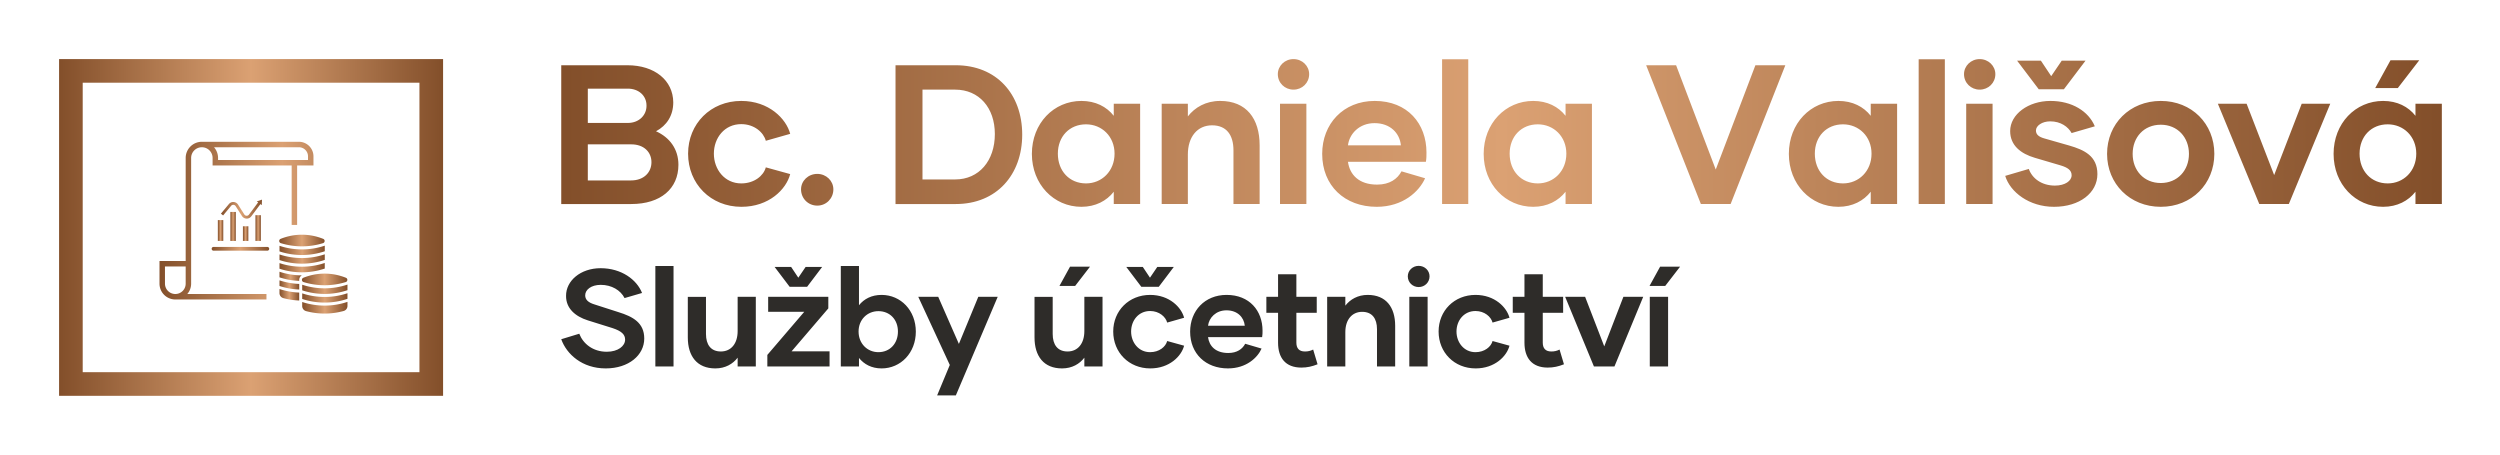 
        <svg xmlns="http://www.w3.org/2000/svg" xmlns:xlink="http://www.w3.org/1999/xlink" version="1.1" width="3148.816" 
        height="572.943" viewBox="0 0 3148.816 572.943">
			
			<g transform="scale(7.441) translate(10, 10)">
				<defs id="SvgjsDefs7572"><linearGradient id="SvgjsLinearGradient7581"><stop id="SvgjsStop7582" stop-color="#834f2a" offset="0"></stop><stop id="SvgjsStop7583" stop-color="#dba173" offset="0.5"></stop><stop id="SvgjsStop7584" stop-color=" #834F2A" offset="1"></stop></linearGradient><linearGradient id="SvgjsLinearGradient7585"><stop id="SvgjsStop7586" stop-color="#834f2a" offset="0"></stop><stop id="SvgjsStop7587" stop-color="#dba173" offset="0.5"></stop><stop id="SvgjsStop7588" stop-color=" #834F2A" offset="1"></stop></linearGradient><linearGradient id="SvgjsLinearGradient7589"><stop id="SvgjsStop7590" stop-color="#834f2a" offset="0"></stop><stop id="SvgjsStop7591" stop-color="#dba173" offset="0.5"></stop><stop id="SvgjsStop7592" stop-color=" #834F2A" offset="1"></stop></linearGradient></defs><g id="SvgjsG7573" featureKey="symbolContainer" transform="matrix(1,0,0,1,0,0)" fill="url(#SvgjsLinearGradient7581)">    <path xmlns="http://www.w3.org/2000/svg" fill-rule="nonzero" d="             M0,0             H65             V57             H0,0             z             M4,4             v49             h57             v-49             z     "></path></g><g id="SvgjsG7574" featureKey="symbolFeature-0" transform="matrix(2.733,0,0,2.733,15.554,11.184)" fill="url(#SvgjsLinearGradient7585)"><g xmlns="http://www.w3.org/2000/svg" transform="translate(0,-284.3)"><path d="m 3.153,285.33 a 1.003,1.003 0 0 0 -1.003,1.003 v 6.382 H 0.529 v 1.402 a 0.98,0.98 0 0 0 0.98,0.98 H 7.153 v -0.338 H 2.249 a 0.98,0.98 0 0 0 0.239,-0.641 v -7.785 a 0.664,0.664 0 0 1 1.329,0 v 0.465 h 4.897 v 3.681 h 0.338 v -3.681 h 1.012 v -0.565 a 0.903,0.903 0 0 0 -0.903,-0.903 z m 0.751,0.338 h 5.258 a 0.564,0.564 0 0 1 0.564,0.564 v 0.226 H 4.155 v -0.126 a 1.003,1.003 0 0 0 -0.251,-0.665 z m -3.037,7.385 H 2.15 v 1.064 a 0.641,0.641 0 0 1 -1.282,0 z" fill="url(#SvgjsLinearGradient7585)" stroke="none"></path><path d="m 4.142,291.47 v -1.29 h 0.336 v 1.29 z" fill="url(#SvgjsLinearGradient7585)" stroke="none"></path><path d="m 4.919,289.675 h 0.336 v 1.796 H 4.919 Z" fill="url(#SvgjsLinearGradient7585)" stroke="none"></path><path d="m 5.695,290.563 h 0.336 v 0.907 H 5.695 Z" fill="url(#SvgjsLinearGradient7585)" stroke="none"></path><path d="m 6.807,289.876 v 1.594 H 6.472 v -1.594 z" fill="url(#SvgjsLinearGradient7585)" stroke="none"></path><path d="m 5.632,289.925 a 0.352,0.352 0 0 0 0.579,0.023 l 0.568,-0.759 0.084,0.063 0.012,-0.339 -0.322,0.107 0.084,0.063 -0.568,0.759 a 0.176,0.176 0 0 1 -0.289,-0.011 L 5.396,289.223 a 0.352,0.352 0 0 0 -0.568,-0.037 l -0.495,0.595 0.135,0.112 0.495,-0.595 a 0.176,0.176 0 0 1 0.284,0.018 z" fill="url(#SvgjsLinearGradient7585)" stroke="none"></path><path d="m 3.877,291.841 a 0.117,0.117 0 0 0 0,0.235 H 7.205 a 0.117,0.117 0 0 0 0,-0.235 z" fill="url(#SvgjsLinearGradient7585)" stroke="none"></path><path d="m 7.96,293.726 v -0.347 a 4.42,4.42 0 0 0 1.382,0.224 0.326,0.326 0 0 0 -0.161,0.281 v 0.062 a 4.42,4.42 0 0 1 -1.221,-0.221 z" fill="url(#SvgjsLinearGradient7585)" stroke="none"></path><path d="m 8.03,291.343 a 0.141,0.141 0 0 0 0.011,0.265 4.42,4.42 0 0 0 2.616,0 0.141,0.141 0 0 0 0.011,-0.265 3.511,3.511 0 0 0 -2.638,0 z" fill="url(#SvgjsLinearGradient7585)" stroke="none"></path><path d="m 10.764,292.111 a 4.42,4.42 0 0 1 -2.803,0.009 v -0.347 a 4.42,4.42 0 0 0 2.803,-0.009 z" fill="url(#SvgjsLinearGradient7585)" stroke="none"></path><path d="m 10.764,292.646 a 4.42,4.42 0 0 1 -2.803,0.009 v -0.347 a 4.42,4.42 0 0 0 2.803,-0.009 z" fill="url(#SvgjsLinearGradient7585)" stroke="none"></path><path d="m 7.96,292.844 v 0.347 a 4.42,4.42 0 0 0 2.803,-0.009 v -0.347 a 4.42,4.42 0 0 1 -2.803,0.009 z" fill="url(#SvgjsLinearGradient7585)" stroke="none"></path><path d="m 9.182,294.481 v -0.347 a 4.42,4.42 0 0 1 -1.221,-0.221 v 0.347 a 4.42,4.42 0 0 0 1.221,0.221 z" fill="url(#SvgjsLinearGradient7585)" stroke="none"></path><path d="m 7.96,294.449 v 0.251 a 0.324,0.324 0 0 0 0.24,0.313 4.42,4.42 0 0 0 0.981,0.149 v -0.492 a 4.42,4.42 0 0 1 -1.221,-0.221 z" fill="url(#SvgjsLinearGradient7585)" stroke="none"></path><path d="m 9.367,294.53 a 4.42,4.42 0 0 0 2.803,-0.009 v -0.347 a 4.42,4.42 0 0 1 -2.803,0.009 z" fill="url(#SvgjsLinearGradient7585)" stroke="none"></path><path d="m 9.367,295.065 v -0.347 a 4.42,4.42 0 0 0 2.803,-0.009 v 0.347 a 4.42,4.42 0 0 1 -2.803,0.009 z" fill="url(#SvgjsLinearGradient7585)" stroke="none"></path><path d="m 9.607,295.818 a 4.42,4.42 0 0 0 2.325,-0.008 0.324,0.324 0 0 0 0.238,-0.313 v -0.253 a 4.42,4.42 0 0 1 -2.803,0.009 v 0.251 a 0.324,0.324 0 0 0 0.24,0.313 z" fill="url(#SvgjsLinearGradient7585)" stroke="none"></path><path d="m 9.437,293.753 a 0.141,0.141 0 0 0 0.011,0.265 4.42,4.42 0 0 0 2.616,0 0.141,0.141 0 0 0 0.011,-0.265 3.511,3.511 0 0 0 -2.638,0 z" fill="url(#SvgjsLinearGradient7585)" stroke="none"></path></g></g><g id="SvgjsG7575" featureKey="nameFeature-0" transform="matrix(0.839,0,0,0.839,82.82,-9.024)" fill="url(#SvgjsLinearGradient7589)"><path d="M21.72 25.32 c2.76 1.24 4.52 3.6 4.52 6.76 c0 4.8 -3.56 7.92 -9.52 7.92 l-14.12 0 l0 -28 l13.36 0 c5.48 0 9.2 3.04 9.24 7.48 c0 2.68 -1.32 4.68 -3.48 5.84 z M15.92 16.72 l-7.96 0 l0 6.92 l8.08 0 c2.28 0 3.8 -1.6 3.76 -3.52 c0 -1.96 -1.56 -3.44 -3.88 -3.4 z M16.68 35.24 c2.6 0 4.12 -1.64 4.12 -3.68 c0 -2 -1.48 -3.6 -4.08 -3.6 l-8.76 0 l0 7.28 l8.72 0 z M38.95 40.56 c-6.2 0 -10.76 -4.64 -10.76 -10.72 c0 -6.04 4.56 -10.64 10.72 -10.64 c5.6 0 9.08 3.6 9.88 6.64 l-4.92 1.4 c-0.44 -1.68 -2.32 -3.36 -4.96 -3.36 c-3.36 0 -5.52 2.76 -5.52 5.96 c0 3.16 2.16 6 5.52 6 c2.64 0 4.52 -1.56 4.96 -3.24 l4.92 1.36 c-0.8 3.08 -4.28 6.6 -9.84 6.6 z M54.26 40.32 c-1.84 0 -3.28 -1.44 -3.28 -3.28 c0 -1.72 1.44 -3.12 3.28 -3.12 c1.8 0 3.24 1.4 3.24 3.12 c0 1.84 -1.44 3.28 -3.24 3.28 z M82.2 12 c8.16 0 13.4 5.76 13.4 14 c0 8.08 -5.16 14 -13.4 14 l-12.16 0 l0 -28 l12.16 0 z M82.08 35.04 c4.8 0 8 -3.76 8 -9.16 c0 -5.32 -3.2 -8.96 -8 -8.96 l-6.6 0 l0 18.12 l6.6 0 z M107.55 40.56 c-5.6 0 -10 -4.56 -10 -10.68 c0 -6.16 4.4 -10.68 10 -10.68 c2.84 0 5.08 1.16 6.52 3 l0 -2.44 l5.32 0 l0 20.24 l-5.32 0 l0 -2.48 c-1.44 1.84 -3.68 3.04 -6.52 3.04 z M108.47 35.84 c3.2 0 5.76 -2.48 5.76 -6 c0 -3.48 -2.56 -5.92 -5.76 -5.92 c-3.32 0 -5.68 2.44 -5.68 5.92 c0 3.52 2.36 6 5.68 6 z M135.54 19.2 c5.28 0 7.96 3.56 7.96 8.96 l0 11.84 l-5.28 0 l0 -10.84 c0 -3.08 -1.4 -5.04 -4.32 -5.04 c-2.96 0 -4.88 2.32 -4.88 5.88 l0 10 l-5.28 0 l0 -20.24 l5.28 0 l0 2.56 c1.4 -1.8 3.6 -3.12 6.52 -3.12 z M150.33 16.92 c-1.76 0 -3.16 -1.36 -3.16 -3.12 c0 -1.68 1.4 -3.04 3.16 -3.04 s3.16 1.36 3.16 3.04 c0 1.76 -1.4 3.12 -3.16 3.12 z M147.61 40 l0 -20.24 l5.32 0 l0 20.24 l-5.32 0 z M167.12 40.56 c-6.48 0 -11 -4.28 -11 -10.68 c0 -6.04 4.24 -10.68 10.6 -10.68 c6.64 0 10.44 4.6 10.44 10.4 c0 0.64 0 1.24 -0.12 1.88 l-15.72 0 c0.36 2.6 2.2 4.6 5.88 4.6 c2.56 0 4.12 -1.16 4.92 -2.68 l4.76 1.4 c-1.16 2.64 -4.44 5.76 -9.76 5.76 z M161.32 28.16 l10.68 0 c-0.24 -2.48 -2.16 -4.48 -5.32 -4.48 c-3.08 0 -5.08 2.16 -5.36 4.48 z M180.31 40 l0 -29.2 l5.28 0 l0 29.2 l-5.28 0 z M198.7 40.56 c-5.6 0 -10 -4.56 -10 -10.68 c0 -6.16 4.4 -10.68 10 -10.68 c2.84 0 5.08 1.16 6.52 3 l0 -2.44 l5.32 0 l0 20.24 l-5.32 0 l0 -2.48 c-1.44 1.84 -3.68 3.04 -6.52 3.04 z M199.62 35.84 c3.2 0 5.76 -2.48 5.76 -6 c0 -3.48 -2.56 -5.92 -5.76 -5.92 c-3.32 0 -5.68 2.44 -5.68 5.92 c0 3.52 2.36 6 5.68 6 z M243.52 12 l6.04 0 l-11.04 28 l-6 0 l-11.04 -28 l6.04 0 l8 21.04 z M260.27 40.56 c-5.6 0 -10 -4.56 -10 -10.68 c0 -6.16 4.4 -10.68 10 -10.68 c2.84 0 5.08 1.16 6.52 3 l0 -2.44 l5.32 0 l0 20.24 l-5.32 0 l0 -2.48 c-1.44 1.84 -3.68 3.04 -6.52 3.04 z M261.19 35.84 c3.2 0 5.76 -2.48 5.76 -6 c0 -3.48 -2.56 -5.92 -5.76 -5.92 c-3.32 0 -5.68 2.44 -5.68 5.92 c0 3.52 2.36 6 5.68 6 z M276.46 40 l0 -29.2 l5.28 0 l0 29.2 l-5.28 0 z M288.77 16.92 c-1.76 0 -3.16 -1.36 -3.16 -3.12 c0 -1.68 1.4 -3.04 3.16 -3.04 s3.16 1.36 3.16 3.04 c0 1.76 -1.4 3.12 -3.16 3.12 z M286.05 40 l0 -20.24 l5.32 0 l0 20.24 l-5.32 0 z M300.68 16.84 l-4.36 -5.76 l4.8 0 l2.08 3.12 l2.12 -3.12 l4.8 0 l-4.36 5.76 l-5.08 0 z M306.84 28.2 c3.04 0.88 5.68 2.12 5.68 5.76 c0 3.8 -3.6 6.6 -8.76 6.6 c-5 0 -8.84 -2.96 -9.84 -6.24 l4.76 -1.4 c0.68 1.92 2.6 3.36 5.28 3.36 c2.04 0 3.36 -0.96 3.36 -2.08 c0 -1 -0.76 -1.56 -2.24 -2 l-5.16 -1.52 c-2.88 -0.84 -5 -2.52 -5 -5.4 c0 -3.4 3.68 -6.08 8.12 -6.08 c4.36 0 7.68 2.08 8.96 5.12 l-4.68 1.36 c-0.72 -1.28 -2.2 -2.36 -4.32 -2.36 c-1.64 0 -2.88 0.88 -2.88 1.84 c0 0.8 0.56 1.28 1.68 1.6 z M325.31 40.56 c-6.24 0 -10.84 -4.64 -10.84 -10.68 c0 -6.08 4.6 -10.68 10.84 -10.68 s10.8 4.6 10.8 10.68 c0 6.04 -4.56 10.68 -10.8 10.68 z M325.31 35.76 c3.36 0 5.68 -2.52 5.68 -5.88 s-2.32 -5.88 -5.68 -5.88 c-3.4 0 -5.68 2.52 -5.68 5.88 s2.28 5.88 5.68 5.88 z M353.74 19.76 l5.76 0 l-8.36 20.24 l-5.96 0 l-8.36 -20.24 l5.8 0 l5.56 14.4 z M368.57 16.6 l3.08 -5.6 l5.8 0 l-4.32 5.6 l-4.56 0 z M370.17 40.56 c-5.6 0 -10 -4.56 -10 -10.68 c0 -6.16 4.4 -10.68 10 -10.68 c2.84 0 5.08 1.16 6.52 3 l0 -2.44 l5.32 0 l0 20.24 l-5.32 0 l0 -2.48 c-1.44 1.84 -3.68 3.04 -6.52 3.04 z M371.09 35.84 c3.2 0 5.76 -2.48 5.76 -6 c0 -3.48 -2.56 -5.92 -5.76 -5.92 c-3.32 0 -5.68 2.44 -5.68 5.92 c0 3.52 2.36 6 5.68 6 z"></path></g><g id="SvgjsG7576" featureKey="sloganFeature-0" transform="matrix(1.165,0,0,1.165,84.348,28.734)" fill="#2e2c29"><path d="M7.02 20.28 c-3.42 0 -5.68 -2.06 -6.46 -4.24 l2.62 -0.8 c0.56 1.46 1.98 2.62 4 2.62 c1.64 0 2.66 -0.84 2.66 -1.76 c0 -0.74 -0.5 -1.24 -1.84 -1.68 l-3.58 -1.12 c-1.84 -0.58 -3.18 -1.76 -3.16 -3.56 c-0.02 -2.18 2.1 -4.02 5.02 -4.02 c3.02 0 5.26 1.66 6.02 3.6 l-2.54 0.74 c-0.58 -1.14 -1.88 -1.92 -3.46 -1.92 c-1.38 0 -2.26 0.7 -2.26 1.52 c0 0.62 0.42 1.04 1.34 1.32 l3.48 1.12 c2.14 0.66 3.76 1.56 3.76 3.84 c0 2.4 -2.24 4.34 -5.6 4.34 z M14.235 20 l0 -14.6 l2.64 0 l0 14.6 l-2.64 0 z M26.19 9.88 l2.64 0 l0 10.12 l-2.64 0 l0 -1.28 c-0.68 0.9 -1.78 1.56 -3.24 1.56 c-2.66 0 -4 -1.78 -4 -4.5 l0 -5.9 l2.64 0 l0 5.4 c0 1.54 0.7 2.54 2.16 2.54 c1.5 0 2.44 -1.16 2.44 -2.96 l0 -4.98 z M33.745 8.42 l-2.18 -2.88 l2.4 0 l1.04 1.56 l1.06 -1.56 l2.4 0 l-2.18 2.88 l-2.54 0 z M34.025 17.8 l5.52 0 l0 2.2 l-9.04 0 l0 -1.68 l5.36 -6.26 l-5.24 0 l0 -2.18 l8.74 0 l0 1.68 z M47.1 9.6 c2.8 0 4.98 2.26 4.98 5.34 c0 3.06 -2.18 5.34 -4.98 5.34 c-1.44 0 -2.54 -0.6 -3.28 -1.52 l0 1.24 l-2.64 0 l0 -14.6 l2.64 0 l0 5.7 c0.74 -0.92 1.84 -1.5 3.28 -1.5 z M46.64 17.92 c1.66 0 2.84 -1.24 2.84 -3 c0 -1.74 -1.18 -2.96 -2.84 -2.96 c-1.6 0 -2.88 1.22 -2.88 2.96 c0 1.76 1.28 3 2.88 3 z M61.155 9.88 l2.82 0 l-6.08 14.32 l-2.72 0 l1.84 -4.42 l-4.58 -9.9 l2.9 0 l3 6.84 z M77.385 5.5 l-2.16 2.8 l-2.28 0 l1.54 -2.8 l2.9 0 z M76.565 9.88 l2.64 0 l0 10.12 l-2.64 0 l0 -1.28 c-0.68 0.9 -1.78 1.56 -3.24 1.56 c-2.66 0 -4 -1.78 -4 -4.5 l0 -5.9 l2.64 0 l0 5.4 c0 1.54 0.7 2.54 2.16 2.54 c1.5 0 2.44 -1.16 2.44 -2.96 l0 -4.98 z M84.84 8.42 l-2.18 -2.88 l2.4 0 l1.04 1.56 l1.06 -1.56 l2.4 0 l-2.18 2.88 l-2.54 0 z M86.12 17.92 c1.32 0 2.26 -0.78 2.48 -1.62 l2.46 0.68 c-0.4 1.54 -2.14 3.3 -4.92 3.3 c-3.1 0 -5.38 -2.32 -5.38 -5.36 c0 -3.02 2.28 -5.32 5.36 -5.32 c2.8 0 4.54 1.8 4.94 3.32 l-2.46 0.7 c-0.22 -0.84 -1.16 -1.68 -2.48 -1.68 c-1.68 0 -2.76 1.38 -2.76 2.98 c0 1.58 1.08 3 2.76 3 z M97.435 20.28 c-3.24 0 -5.5 -2.14 -5.5 -5.34 c0 -3.02 2.12 -5.34 5.3 -5.34 c3.32 0 5.22 2.3 5.22 5.2 c0 0.32 0 0.62 -0.06 0.94 l-7.86 0 c0.18 1.3 1.1 2.3 2.94 2.3 c1.28 0 2.06 -0.58 2.46 -1.34 l2.38 0.7 c-0.58 1.32 -2.22 2.88 -4.88 2.88 z M94.535 14.08 l5.34 0 c-0.12 -1.24 -1.08 -2.24 -2.66 -2.24 c-1.54 0 -2.54 1.08 -2.68 2.24 z M109.81 17.54 l0.64 2.14 c-0.8 0.32 -1.52 0.48 -2.36 0.48 c-2.32 0 -3.38 -1.44 -3.38 -3.62 l0 -4.34 l-1.7 0 l0 -2.32 l1.7 0 l0 -3.28 l2.66 0 l0 3.28 l2.96 0 l0 2.32 l-2.96 0 l0 4.34 c0 0.82 0.4 1.28 1.24 1.28 c0.46 0 0.8 -0.08 1.2 -0.28 z M117.745 9.6 c2.64 0 3.98 1.78 3.98 4.48 l0 5.92 l-2.64 0 l0 -5.42 c0 -1.54 -0.7 -2.52 -2.16 -2.52 c-1.48 0 -2.44 1.16 -2.44 2.94 l0 5 l-2.64 0 l0 -10.12 l2.64 0 l0 1.28 c0.7 -0.9 1.8 -1.56 3.26 -1.56 z M125.14 8.46 c-0.88 0 -1.58 -0.68 -1.58 -1.56 c0 -0.84 0.7 -1.52 1.58 -1.52 s1.58 0.68 1.58 1.52 c0 0.88 -0.7 1.56 -1.58 1.56 z M123.78 20 l0 -10.12 l2.66 0 l0 10.12 l-2.66 0 z M133.415 20.28 c-3.1 0 -5.38 -2.32 -5.38 -5.36 c0 -3.02 2.28 -5.32 5.36 -5.32 c2.8 0 4.54 1.8 4.94 3.32 l-2.46 0.7 c-0.22 -0.84 -1.16 -1.68 -2.48 -1.68 c-1.68 0 -2.76 1.38 -2.76 2.98 c0 1.58 1.08 3 2.76 3 c1.32 0 2.26 -0.78 2.48 -1.62 l2.46 0.68 c-0.4 1.54 -2.14 3.3 -4.92 3.3 z M145.61 17.54 l0.64 2.14 c-0.8 0.32 -1.52 0.48 -2.36 0.48 c-2.32 0 -3.38 -1.44 -3.38 -3.62 l0 -4.34 l-1.7 0 l0 -2.32 l1.7 0 l0 -3.28 l2.66 0 l0 3.28 l2.96 0 l0 2.32 l-2.96 0 l0 4.34 c0 0.82 0.4 1.28 1.24 1.28 c0.46 0 0.8 -0.08 1.2 -0.28 z M154.885 9.88 l2.88 0 l-4.18 10.12 l-2.98 0 l-4.18 -10.12 l2.9 0 l2.78 7.2 z M158.68 8.3 l1.54 -2.8 l2.9 0 l-2.16 2.8 l-2.28 0 z M158.72 20 l0 -10.12 l2.66 0 l0 10.12 l-2.66 0 z"></path></g>
			</g>
		</svg>
	